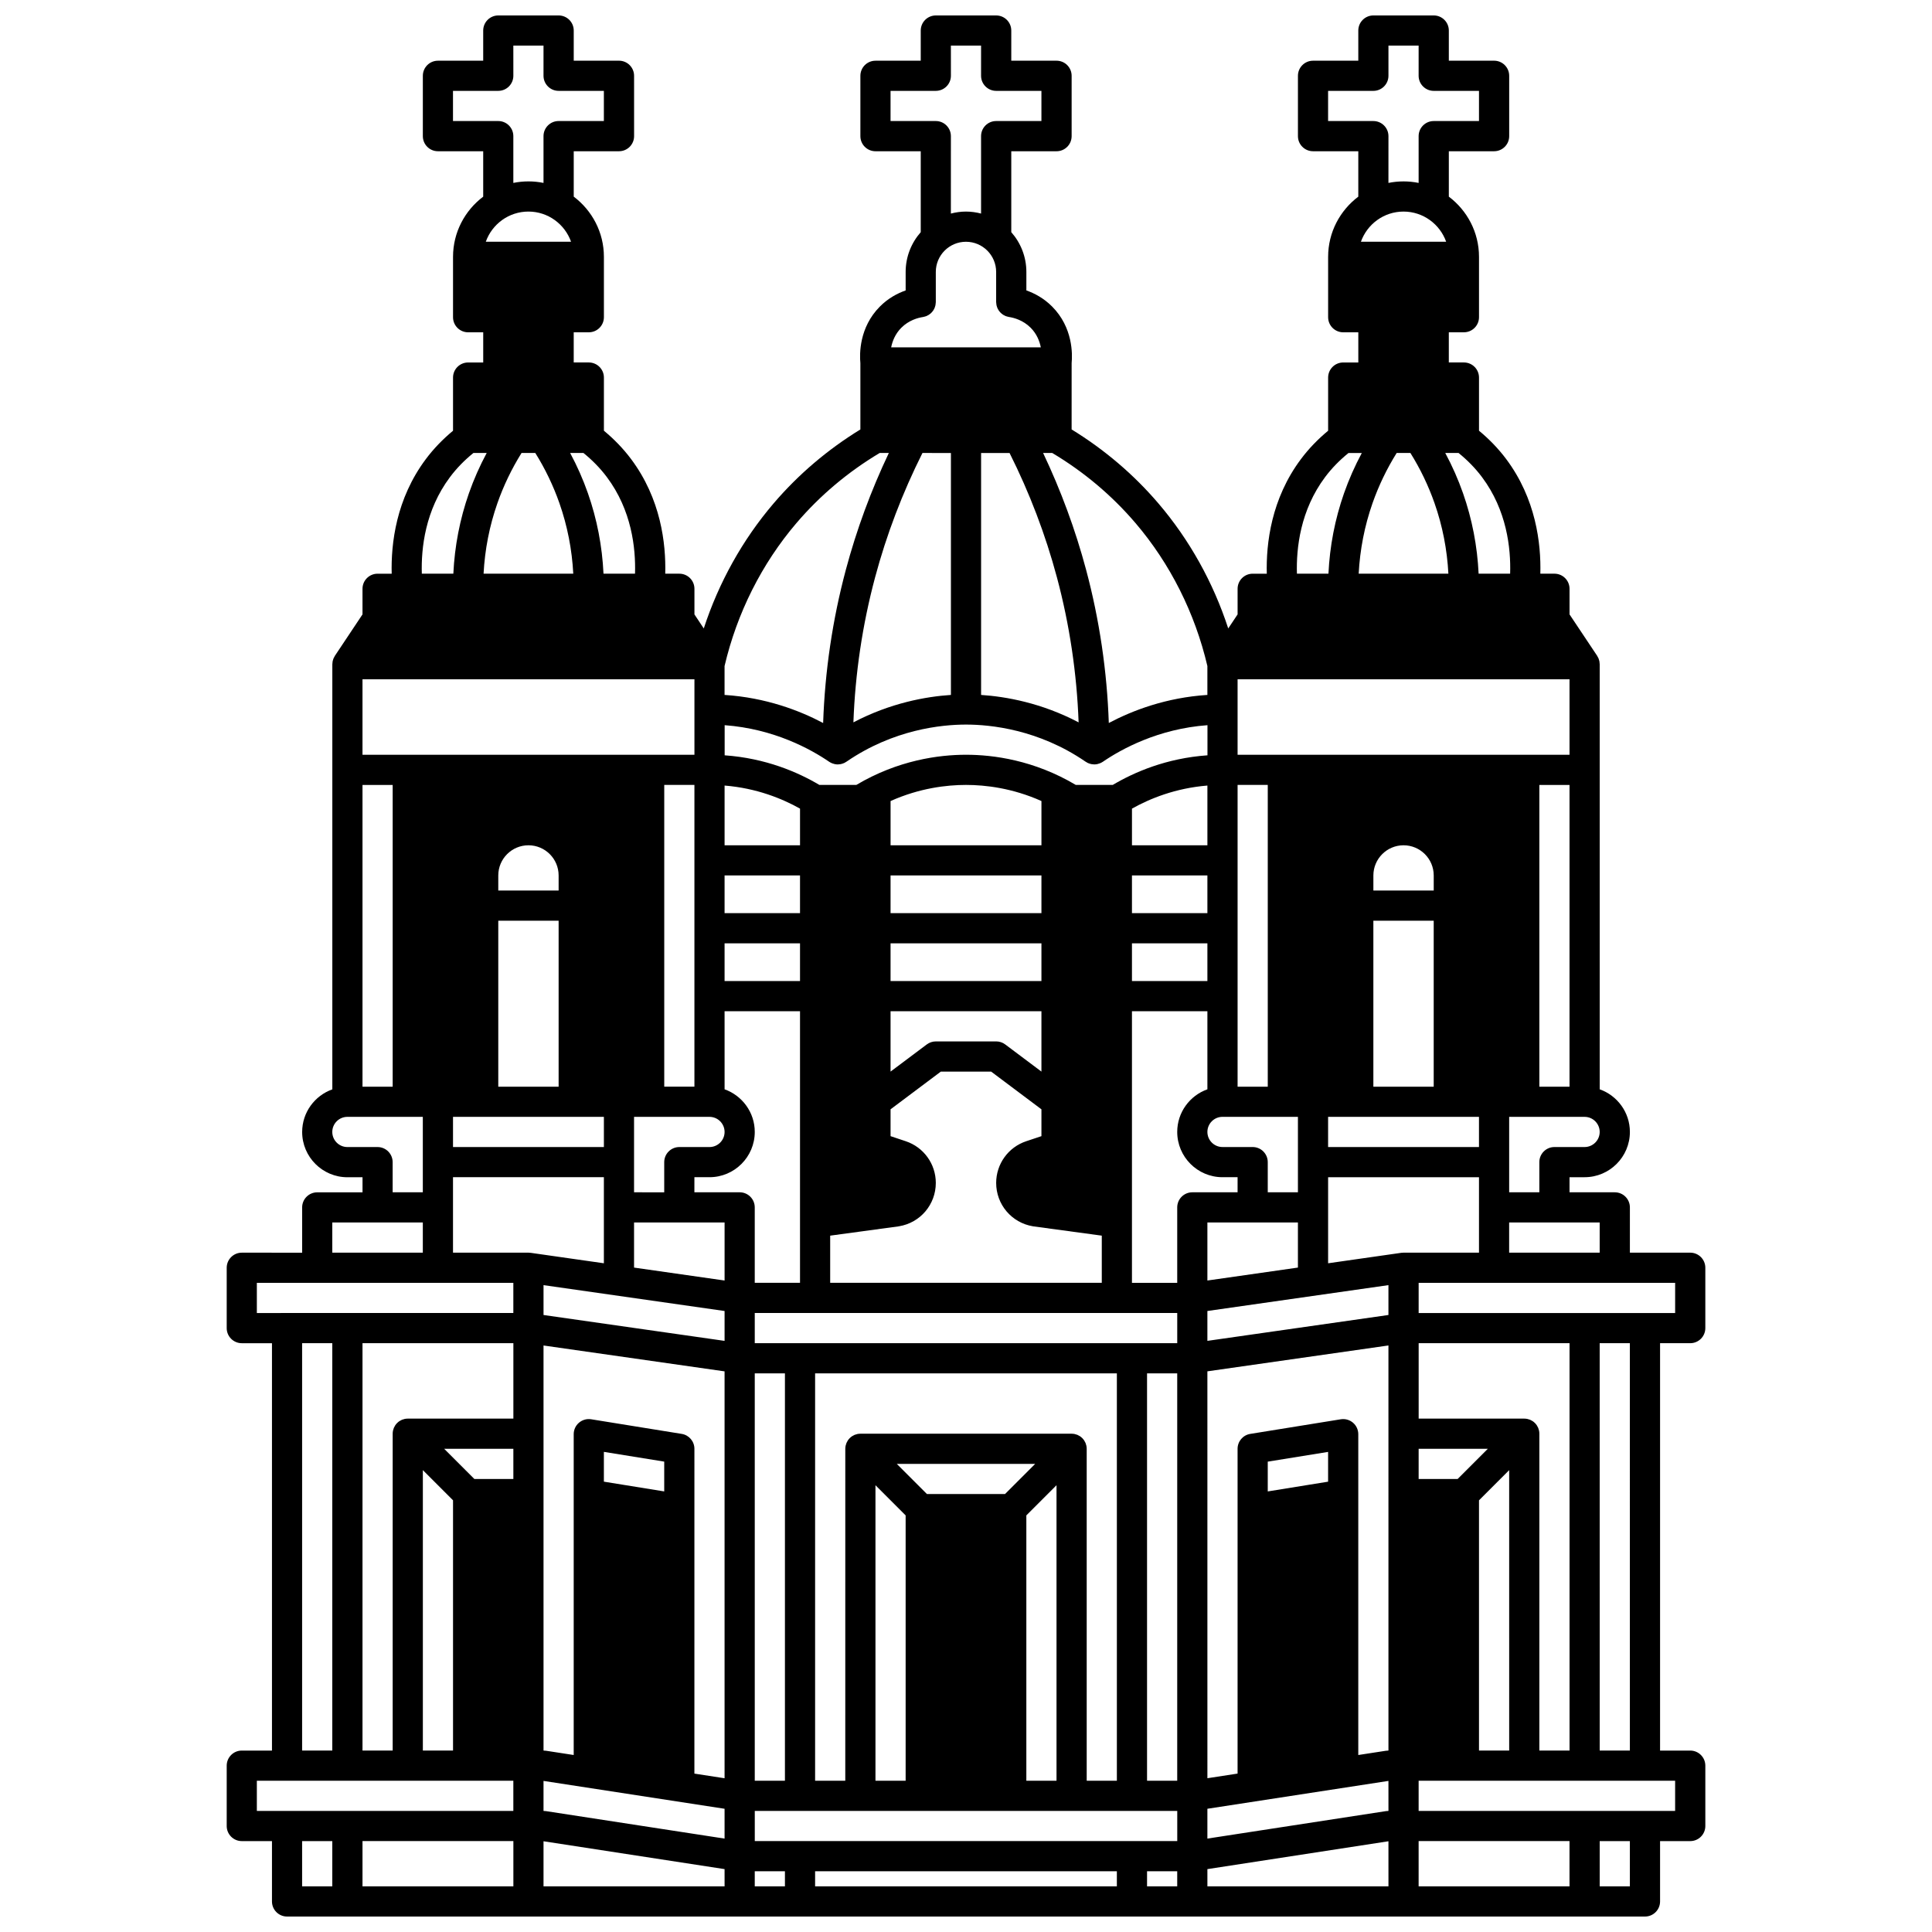 <?xml version="1.0" encoding="UTF-8"?>
<!-- Uploaded to: ICON Repo, www.svgrepo.com, Generator: ICON Repo Mixer Tools -->
<svg width="800px" height="800px" version="1.1" viewBox="144 144 512 512" xmlns="http://www.w3.org/2000/svg">
 <defs>
  <clipPath id="a">
   <path d="m204 148.09h392v503.81h-392z"/>
  </clipPath>
 </defs>
 <g clip-path="url(#a)">
  <path d="m591.93 499.96c2.207 0 4-1.789 4-4v-15.992c0-2.207-1.789-4-4-4h-15.992v-11.996c0-2.207-1.789-4-4-4h-11.996v-4h4c6.613 0 11.996-5.383 11.996-11.996 0-5.211-3.348-9.645-7.996-11.297l-0.004-84.66v-27.965-0.008-0.02c0-0.051-0.012-0.098-0.016-0.148-0.008-0.211-0.023-0.422-0.062-0.629-0.023-0.129-0.07-0.246-0.109-0.371-0.039-0.125-0.066-0.254-0.117-0.379-0.082-0.195-0.184-0.375-0.293-0.555-0.027-0.047-0.043-0.094-0.074-0.137l-0.008-0.016c-0.004-0.004-0.004-0.004-0.004-0.008l-7.312-10.961v-6.789c0-2.207-1.789-4-4-4h-3.738c0.211-8.039-1.176-19.859-9.055-30.383-2.066-2.762-4.496-5.269-7.199-7.508v-14.086c0-2.207-1.789-4-4-4h-4v-7.996h4c2.207 0 4-1.789 4-4v-15.992c0-6.519-3.152-12.305-7.996-15.957v-12.031h11.996c2.207 0 4-1.789 4-4v-15.996c0-2.207-1.789-4-4-4h-11.996v-7.992c0-2.207-1.789-4-4-4h-15.992c-2.207 0-4 1.789-4 4v7.996h-11.996c-2.207 0-4 1.789-4 4v15.992c0 2.207 1.789 4 4 4h11.996v12.035c-4.844 3.652-7.996 9.434-7.996 15.957v15.992c0 2.207 1.789 4 4 4h4v7.996h-4c-2.207 0-4 1.789-4 4v14.09c-2.703 2.234-5.133 4.742-7.199 7.508-7.879 10.523-9.262 22.344-9.055 30.383l-3.738-0.004c-2.207 0-4 1.789-4 4v6.785l-2.481 3.723c-3.973-12.18-10.266-23.488-18.469-33.098-6.582-7.711-14.328-14.297-23.035-19.641l0.004-17.562c0.23-2.402 0.352-9.449-5.16-15-2.231-2.246-4.723-3.535-6.836-4.281v-4.898c0-4.039-1.52-7.727-4-10.543v-21.441h11.996c2.207 0 4-1.789 4-4v-15.996c0-2.207-1.789-4-4-4h-11.996v-7.992c0-2.207-1.789-4-4-4h-15.992c-2.207 0-4 1.789-4 4v7.996h-11.996c-2.207 0-4 1.789-4 4v15.992c0 2.207 1.789 4 4 4h11.996v21.445c-2.481 2.816-4 6.504-4 10.543v4.898c-2.113 0.742-4.606 2.031-6.836 4.281-5.512 5.551-5.391 12.598-5.16 15v17.559c-8.703 5.344-16.453 11.93-23.035 19.641-8.199 9.609-14.492 20.922-18.469 33.098l-2.473-3.723v-6.789c0-2.207-1.789-4-4-4h-3.738c0.211-8.039-1.176-19.859-9.055-30.383-2.066-2.762-4.496-5.269-7.199-7.508v-14.086c0-2.207-1.789-4-4-4h-4v-7.996h4c2.207 0 4-1.789 4-4v-15.992c0-6.519-3.152-12.305-7.996-15.957v-12.031h11.996c2.207 0 4-1.789 4-4l-0.004-15.996c0-2.207-1.789-4-4-4l-11.992 0.004v-7.996c0-2.207-1.789-4-4-4h-15.992c-2.207 0-4 1.789-4 4v7.996h-11.996c-2.207 0-4 1.789-4 4v15.992c0 2.207 1.789 4 4 4h11.996v12.035c-4.844 3.652-7.996 9.434-7.996 15.957v15.992c0 2.207 1.789 4 4 4h4v7.996h-4c-2.207 0-4 1.789-4 4v14.09c-2.703 2.234-5.133 4.742-7.199 7.508-7.879 10.523-9.262 22.344-9.055 30.383l-3.738-0.004c-2.207 0-4 1.789-4 4v6.785l-7.312 10.969c0 0.004-0.004 0.004-0.004 0.008l-0.008 0.016c-0.031 0.047-0.047 0.094-0.074 0.141-0.109 0.176-0.211 0.359-0.293 0.551-0.051 0.125-0.078 0.254-0.117 0.379-0.035 0.121-0.082 0.242-0.109 0.367-0.039 0.207-0.055 0.418-0.062 0.629-0.004 0.047-0.016 0.094-0.016 0.145v0.016 0.008 112.64c-4.652 1.652-7.996 6.086-7.996 11.297 0 6.613 5.383 11.996 11.996 11.996h4v4l-12-0.004c-2.207 0-4 1.789-4 4v11.996l-15.992-0.004c-2.207 0-4 1.789-4 4v15.992c0 2.207 1.789 4 4 4h7.996v107.96l-7.996-0.004c-2.207 0-4 1.789-4 4v15.992c0 2.207 1.789 4 4 4h7.996v15.992c0 2.207 1.789 4 4 4h359.86c2.207 0 4-1.789 4-4v-15.992h7.996c2.207 0 4-1.789 4-4v-15.992c0-2.207-1.789-4-4-4h-7.996v-107.96zm-4-7.996h-67.973v-7.996h67.973zm-35.984 115.95v-83.969c0-0.262-0.027-0.527-0.078-0.785-0.023-0.113-0.066-0.219-0.098-0.328-0.039-0.141-0.074-0.281-0.129-0.418-0.055-0.129-0.125-0.242-0.191-0.363-0.059-0.109-0.105-0.223-0.176-0.324-0.133-0.199-0.289-0.387-0.453-0.559-0.016-0.016-0.027-0.035-0.043-0.051-0.016-0.016-0.035-0.027-0.051-0.043-0.172-0.168-0.359-0.32-0.559-0.457-0.102-0.066-0.207-0.113-0.312-0.168-0.125-0.066-0.246-0.145-0.375-0.199-0.129-0.055-0.266-0.082-0.398-0.121-0.117-0.035-0.23-0.078-0.352-0.105-0.242-0.047-0.488-0.07-0.734-0.074-0.016 0-0.031-0.004-0.047-0.004h-27.988v-19.992h39.984v107.96zm-15.996 0v-66.316l7.996-7.996 0.004 74.312zm-255.9 23.992v11.996h-39.984v-11.996zm-23.988-23.992v-74.316l7.996 7.996v66.32zm-15.996 0v-107.96h39.984v19.992h-27.988c-0.016 0-0.031 0.004-0.047 0.004-0.246 0.004-0.492 0.027-0.734 0.074-0.121 0.023-0.234 0.07-0.352 0.105-0.133 0.039-0.27 0.07-0.398 0.121-0.133 0.055-0.25 0.129-0.375 0.199-0.105 0.059-0.215 0.102-0.312 0.172-0.199 0.133-0.387 0.289-0.559 0.457-0.016 0.016-0.035 0.027-0.051 0.043-0.016 0.016-0.027 0.035-0.043 0.051-0.168 0.172-0.32 0.355-0.453 0.559-0.07 0.105-0.117 0.215-0.176 0.324-0.066 0.121-0.137 0.234-0.191 0.363-0.059 0.137-0.09 0.277-0.129 0.418-0.031 0.109-0.074 0.215-0.098 0.328-0.051 0.258-0.078 0.523-0.078 0.785v83.961zm0-175.93v-79.969h7.996v79.969zm43.984-107.96h43.984v19.992h-87.969v-19.992zm119.95-59.977h7.543c5.297 10.551 9.531 21.641 12.57 33.02 3.344 12.516 5.254 25.391 5.731 38.367-9.832-5.168-19.27-6.836-25.844-7.269zm-7.996 0v64.117c-6.574 0.434-16.008 2.102-25.844 7.269 0.477-12.973 2.387-25.848 5.731-38.367 3.039-11.379 7.273-22.469 12.57-33.02zm-32.25 81.836c0.219 0.148 0.453 0.266 0.688 0.367 0.031 0.016 0.066 0.023 0.098 0.039 0.195 0.078 0.391 0.137 0.59 0.184 0.051 0.012 0.102 0.023 0.156 0.035 0.238 0.043 0.48 0.074 0.723 0.074h0.008 0.012 0.02c0.035 0 0.066-0.012 0.102-0.012 0.191-0.008 0.383-0.027 0.574-0.059 0.105-0.02 0.211-0.043 0.312-0.07 0.109-0.027 0.219-0.062 0.324-0.102 0.121-0.043 0.246-0.086 0.363-0.141 0.051-0.023 0.102-0.059 0.152-0.082 0.164-0.086 0.328-0.176 0.48-0.285 12.449-8.535 25.168-9.812 31.648-9.812s19.199 1.277 31.648 9.809c0.152 0.109 0.316 0.199 0.484 0.285 0.051 0.027 0.098 0.059 0.148 0.082 0.117 0.055 0.238 0.098 0.363 0.141 0.105 0.039 0.215 0.074 0.324 0.102 0.105 0.027 0.207 0.055 0.316 0.07 0.191 0.035 0.379 0.055 0.574 0.059 0.035 0 0.066 0.012 0.102 0.012h0.02 0.012 0.008c0.242 0 0.484-0.031 0.723-0.074 0.051-0.012 0.102-0.023 0.152-0.035 0.203-0.047 0.398-0.105 0.594-0.184 0.031-0.012 0.066-0.023 0.098-0.039 0.238-0.102 0.473-0.219 0.691-0.367 4.894-3.348 14.672-8.746 27.73-9.699v7.984c-10.859 0.758-19.414 4.469-25.105 7.848h-9.789c-11.07-6.578-21.879-7.996-29.082-7.996-7.207 0-18.012 1.422-29.082 7.996h-9.789c-5.691-3.379-14.246-7.086-25.105-7.848v-7.984c13.043 0.957 22.82 6.352 27.715 9.703zm152.2-21.859h43.984v19.992h-87.965v-19.992zm43.984 107.96h-7.996v-79.969h7.996zm-43.984 43.98c-0.098 0-0.188 0.023-0.281 0.027-0.098 0.008-0.188-0.004-0.285 0.012l-19.426 2.777v-22.809h39.984v19.992zm14.34 59.977h-10.34v-7.996h18.336zm-130.29 95.965h-55.98v-7.996h111.96v7.996zm-130.3-95.965-7.996-7.996h18.336v7.996zm18.336-51.367 47.98 6.856v7.914l-47.98-6.856zm-23.988-44.594h39.984v7.996h-39.984zm27.988-59.977h-15.992v-4c0-4.41 3.586-7.996 7.996-7.996 4.41 0 7.996 3.586 7.996 7.996zm-15.992 7.996h15.992v43.984h-15.992zm51.98-35.988v79.969h-7.996v-79.969zm71.973 0c5.098 0 12.297 0.828 19.992 4.269v11.727h-39.984v-11.723c7.691-3.445 14.891-4.273 19.992-4.273zm123.95 27.992h-15.992v-4c0-4.41 3.586-7.996 7.996-7.996 4.41 0 7.996 3.586 7.996 7.996zm-15.996 7.996h15.992v43.984h-15.992zm27.988 51.98v7.996h-39.984v-7.996zm-71.973 43.371v-15.383h23.992v11.953zm-31.984 132.56v-87.965c0-0.262-0.027-0.527-0.078-0.785-0.023-0.113-0.066-0.219-0.098-0.328-0.039-0.141-0.074-0.281-0.129-0.418-0.055-0.129-0.125-0.242-0.191-0.363-0.059-0.109-0.105-0.223-0.176-0.324-0.133-0.199-0.289-0.387-0.453-0.559-0.016-0.016-0.027-0.035-0.043-0.051-0.016-0.016-0.035-0.027-0.051-0.043-0.172-0.168-0.359-0.32-0.559-0.457-0.102-0.066-0.207-0.113-0.312-0.168-0.125-0.066-0.246-0.145-0.375-0.199-0.129-0.055-0.266-0.082-0.398-0.121-0.117-0.035-0.23-0.078-0.352-0.105-0.242-0.047-0.488-0.07-0.734-0.074-0.016 0-0.031-0.004-0.047-0.004h-55.98c-0.016 0-0.031 0.004-0.047 0.004-0.246 0.004-0.492 0.027-0.734 0.074-0.121 0.023-0.234 0.07-0.352 0.105-0.133 0.039-0.27 0.07-0.398 0.121-0.133 0.055-0.25 0.129-0.375 0.199-0.105 0.059-0.215 0.102-0.312 0.172-0.199 0.133-0.387 0.289-0.559 0.457-0.016 0.016-0.035 0.027-0.051 0.043s-0.027 0.035-0.043 0.051c-0.168 0.172-0.32 0.355-0.453 0.559-0.07 0.105-0.117 0.215-0.176 0.324-0.066 0.121-0.137 0.234-0.191 0.363-0.059 0.137-0.09 0.277-0.129 0.418-0.031 0.109-0.074 0.215-0.098 0.328-0.051 0.258-0.078 0.523-0.078 0.785l-0.004 87.961h-7.996v-107.96h79.969v107.96zm-15.996 0v-70.316l7.996-7.996v78.312zm-39.984 0v-78.312l7.996 7.996v70.316zm34.328-75.973h-20.68l-7.996-7.996h36.672zm-66.316 75.973v-107.96h7.996v107.96zm103.96-107.96h7.996v107.96h-7.996zm-47.98-7.996h-55.98v-7.996h111.96v7.996zm-87.969-39.984v-19.992h19.992c2.207 0 4 1.793 4 4s-1.793 4-4 4h-7.996c-2.207 0-4 1.789-4 4v7.996zm72.004-13.535-4.027-1.344v-7.113l13.328-9.996h13.328l13.328 9.996v7.113l-4.031 1.344c-4.766 1.59-7.965 6.031-7.965 11.051 0 5.719 4.094 10.551 9.734 11.492 0.039 0.008 0.078 0.012 0.121 0.02l18.133 2.461v12.5h-71.977v-12.5l18.137-2.465c0.039-0.004 0.078-0.012 0.121-0.02 5.641-0.941 9.734-5.773 9.734-11.492 0-5.016-3.199-9.457-7.965-11.047zm15.965-70.434h19.992v9.996h-39.984v-9.996zm0 43.984h-7.996c-0.863 0-1.707 0.281-2.398 0.801l-9.598 7.195v-15.992h39.984v15.992l-9.598-7.199c-0.691-0.52-1.535-0.801-2.398-0.801zm0-25.992h19.992v9.996h-39.984v-9.996zm87.965 45.984v19.992h-7.996v-7.996c0-2.207-1.789-4-4-4h-7.996c-2.207 0-4-1.793-4-4s1.793-4 4-4zm-43.984-45.984h19.992v9.996h-19.992zm19.992-7.996h-19.992v-9.996h19.992zm-19.992 81.969v-55.98h19.992v20.691c-4.652 1.652-7.996 6.086-7.996 11.297 0 6.613 5.383 11.996 11.996 11.996h4v4h-11.996c-2.207 0-4 1.789-4 4v19.992h-11.996zm-107.96-73.973h19.992v9.996h-19.992zm19.992-7.996h-19.992v-9.996h19.992zm-27.988 69.973h4c6.613 0 11.996-5.383 11.996-11.996 0-5.211-3.348-9.645-7.996-11.297l-0.004-20.691h19.992v71.973h-11.996v-19.992c0-2.207-1.789-4-4-4h-11.996zm143.95-23.988v-79.969h7.996v79.969zm-8-63.977h-19.992v-9.711c4.766-2.676 11.547-5.43 19.992-6.117zm-107.96 0h-19.992v-15.828c8.445 0.688 15.227 3.441 19.992 6.117zm-43.984 99.961h23.992v15.383l-23.992-3.426zm151.94 23.461 47.98-6.856v7.914l-47.98 6.856zm-199.92-23.461v-11.996h39.984v22.809l-19.426-2.773c-0.098-0.016-0.191-0.004-0.289-0.012-0.094-0.008-0.184-0.031-0.277-0.031h-19.992zm23.988 32.602 47.98 6.856v107.83l-7.996-1.23 0.004-86.078c0-1.961-1.422-3.633-3.359-3.949l-23.992-3.875c-1.16-0.188-2.336 0.145-3.231 0.902-0.895 0.758-1.406 1.871-1.406 3.043v85.027l-7.391-1.137c-0.105-0.016-0.207-0.008-0.309-0.016-0.102-0.008-0.195-0.031-0.297-0.031zm31.988 38.672-15.992-2.586v-7.894l15.992 2.582zm-31.988 76.719 47.98 7.383v7.902l-47.375-7.289c-0.102-0.016-0.203-0.008-0.305-0.016-0.098-0.008-0.195-0.031-0.301-0.031zm0 15.992 47.98 7.383 0.004 4.566h-47.984zm55.98 7.949h7.996v4h-7.996zm15.992 0h79.969v4h-79.969zm87.969 0h7.996v4h-7.996zm15.992-0.566 47.98-7.383 0.004 11.949h-47.98zm55.98-7.43h39.984v11.996h-39.984zm-8.293-7.965c-0.105 0.008-0.203 0-0.309 0.016l-47.379 7.289v-7.902l47.98-7.383 0.004 7.949c-0.102 0-0.199 0.023-0.297 0.031zm-15.699-87.281-15.992 2.586v-7.894l15.992-2.582zm15.699 71.285c-0.105 0.008-0.207 0-0.312 0.016l-7.387 1.137v-85.027c0-1.172-0.516-2.285-1.406-3.043-0.895-0.758-2.074-1.09-3.231-0.902l-23.992 3.875c-1.938 0.312-3.359 1.984-3.359 3.945v86.074l-7.996 1.23-0.004-107.83 47.98-6.856 0.004 107.35c-0.102 0-0.199 0.023-0.297 0.031zm56.273-131.98h-23.992v-7.996h23.992zm-3.996-27.988h-7.996c-2.207 0-4 1.789-4 4v7.996h-7.996v-19.992h19.992c2.207 0 4 1.793 4 4-0.004 2.203-1.797 3.996-4 3.996zm-33.398-183.93c2.344 1.895 4.438 4.031 6.207 6.394 6.57 8.777 7.668 18.805 7.457 25.594h-8.352c-0.344-7.293-1.719-14.445-4.129-21.316-1.289-3.672-2.863-7.242-4.711-10.672zm-16.406 0h3.644c2.621 4.195 4.769 8.668 6.398 13.316 2.109 6.016 3.328 12.281 3.664 18.672h-23.773c0.336-6.387 1.555-12.652 3.664-18.672 1.633-4.648 3.781-9.121 6.402-13.316zm1.82-63.977c5.211 0 9.645 3.348 11.297 7.996h-22.59c1.652-4.652 6.082-7.996 11.293-7.996zm-7.996-23.992h-11.996v-7.996h11.996c2.207 0 4-1.789 4-4v-7.996h7.996v7.996c0 2.207 1.789 4 4 4h11.996v7.996h-11.996c-2.207 0-4 1.789-4 4v12.398c-1.293-0.262-2.629-0.402-4-0.402s-2.707 0.141-4 0.402l0.004-12.398c0-2.207-1.793-4-4-4zm-12.793 94.363c1.766-2.363 3.863-4.5 6.207-6.394h3.523c-1.844 3.434-3.422 7-4.711 10.672-2.406 6.867-3.785 14.023-4.129 21.316h-8.352c-0.203-6.789 0.895-16.816 7.461-25.594zm-50.227 12.195c9.176 10.75 15.75 23.84 19.035 37.871v7.656c-10.918 0.699-19.855 4.121-26.125 7.438-0.469-13.727-2.477-27.355-6.016-40.602-2.836-10.621-6.672-21.004-11.395-30.957h2.426c8.379 5.004 15.805 11.246 22.074 18.594zm-64.93-106.56v-7.996h11.996c2.207 0 4-1.789 4-4l-0.004-7.996h7.996v7.996c0 2.207 1.789 4 4 4h11.996v7.996h-11.996c-2.207 0-4 1.789-4 4v20.52c-1.281-0.332-2.617-0.527-4-0.527-1.383 0-2.719 0.195-4 0.527l0.004-20.52c0-2.207-1.789-4-4-4zm8.598 51.938c0.035-0.004 0.062-0.02 0.098-0.023 0.145-0.023 0.281-0.066 0.418-0.105 0.117-0.035 0.238-0.062 0.352-0.109 0.125-0.051 0.242-0.113 0.359-0.176 0.113-0.059 0.23-0.113 0.336-0.184s0.203-0.148 0.301-0.227c0.102-0.082 0.207-0.156 0.301-0.25 0.094-0.09 0.172-0.188 0.254-0.281 0.082-0.098 0.172-0.191 0.242-0.293 0.074-0.105 0.137-0.223 0.199-0.332 0.062-0.109 0.129-0.219 0.18-0.332 0.051-0.117 0.09-0.238 0.129-0.359 0.043-0.125 0.09-0.25 0.117-0.383 0.027-0.117 0.039-0.238 0.055-0.359 0.02-0.145 0.039-0.285 0.043-0.434 0.004-0.039 0.012-0.074 0.012-0.105v-7.996c0-4.41 3.586-7.996 7.996-7.996s7.996 3.586 7.996 7.996v7.996c0 0.035 0.008 0.066 0.012 0.098 0.004 0.148 0.023 0.289 0.043 0.434 0.016 0.121 0.027 0.242 0.055 0.359 0.031 0.133 0.074 0.258 0.117 0.383 0.039 0.121 0.078 0.242 0.129 0.355 0.051 0.117 0.117 0.223 0.18 0.332 0.062 0.113 0.125 0.227 0.199 0.332 0.074 0.105 0.16 0.199 0.242 0.293 0.082 0.098 0.16 0.195 0.254 0.281 0.094 0.09 0.199 0.168 0.301 0.25 0.098 0.078 0.195 0.16 0.301 0.227 0.105 0.07 0.223 0.125 0.336 0.184 0.117 0.062 0.234 0.125 0.359 0.176 0.113 0.047 0.234 0.074 0.352 0.109 0.137 0.039 0.273 0.082 0.418 0.105 0.035 0.008 0.062 0.02 0.098 0.023 1.285 0.195 3.738 0.828 5.762 2.863 1.613 1.625 2.352 3.543 2.68 5.18l-3.836 0.008h-35.824c0.328-1.637 1.066-3.555 2.68-5.18 2.016-2.035 4.473-2.664 5.758-2.859zm-33.547 54.621c6.269-7.348 13.695-13.59 22.07-18.59h2.426c-4.727 9.953-8.559 20.336-11.395 30.957-3.539 13.246-5.543 26.871-6.016 40.602-6.269-3.316-15.207-6.738-26.125-7.438v-7.656c3.289-14.035 9.863-27.125 19.039-37.875zm-56.434-18.59c2.344 1.895 4.438 4.031 6.207 6.394 6.57 8.777 7.668 18.805 7.457 25.594h-8.352c-0.344-7.293-1.719-14.445-4.129-21.316-1.289-3.672-2.863-7.242-4.711-10.672zm-16.406 0h3.644c2.621 4.195 4.769 8.668 6.398 13.316 2.109 6.016 3.328 12.281 3.664 18.672h-23.77c0.336-6.387 1.555-12.652 3.664-18.672 1.629-4.648 3.781-9.121 6.398-13.316zm1.824-63.977c5.211 0 9.645 3.348 11.297 7.996h-22.594c1.652-4.652 6.086-7.996 11.297-7.996zm-7.996-23.992h-11.996v-7.996h11.996c2.207 0 4-1.789 4-4l-0.004-7.996h7.996v7.996c0 2.207 1.789 4 4 4h11.996v7.996h-11.996c-2.207 0-4 1.789-4 4v12.398c-1.289-0.262-2.629-0.402-3.996-0.402-1.371 0-2.707 0.141-4 0.402v-12.398c0-2.207-1.789-4-3.996-4zm-12.793 94.363c1.766-2.363 3.863-4.5 6.207-6.394h3.523c-1.844 3.434-3.422 7-4.711 10.672-2.406 6.871-3.785 14.023-4.129 21.316h-8.352c-0.207-6.789 0.891-16.816 7.461-25.594zm-19.195 177.54h-7.996c-2.207 0-4-1.793-4-4s1.793-4 4-4h19.992v19.992h-7.996v-7.996c-0.004-2.207-1.793-3.996-4-3.996zm-11.996 19.992h23.992v7.996h-23.992zm-19.992 15.992h67.973v7.996l-67.973 0.004zm11.996 15.996h7.996v107.96h-7.996zm-11.996 115.96h67.973v7.996h-67.973zm11.996 15.992h7.996v11.996h-7.996zm351.87 11.996h-7.996v-11.996h7.996zm11.992-19.992h-67.973v-7.996h67.973zm-11.992-15.996h-7.996l-0.004-107.96h7.996z"/>
 </g>
</svg>